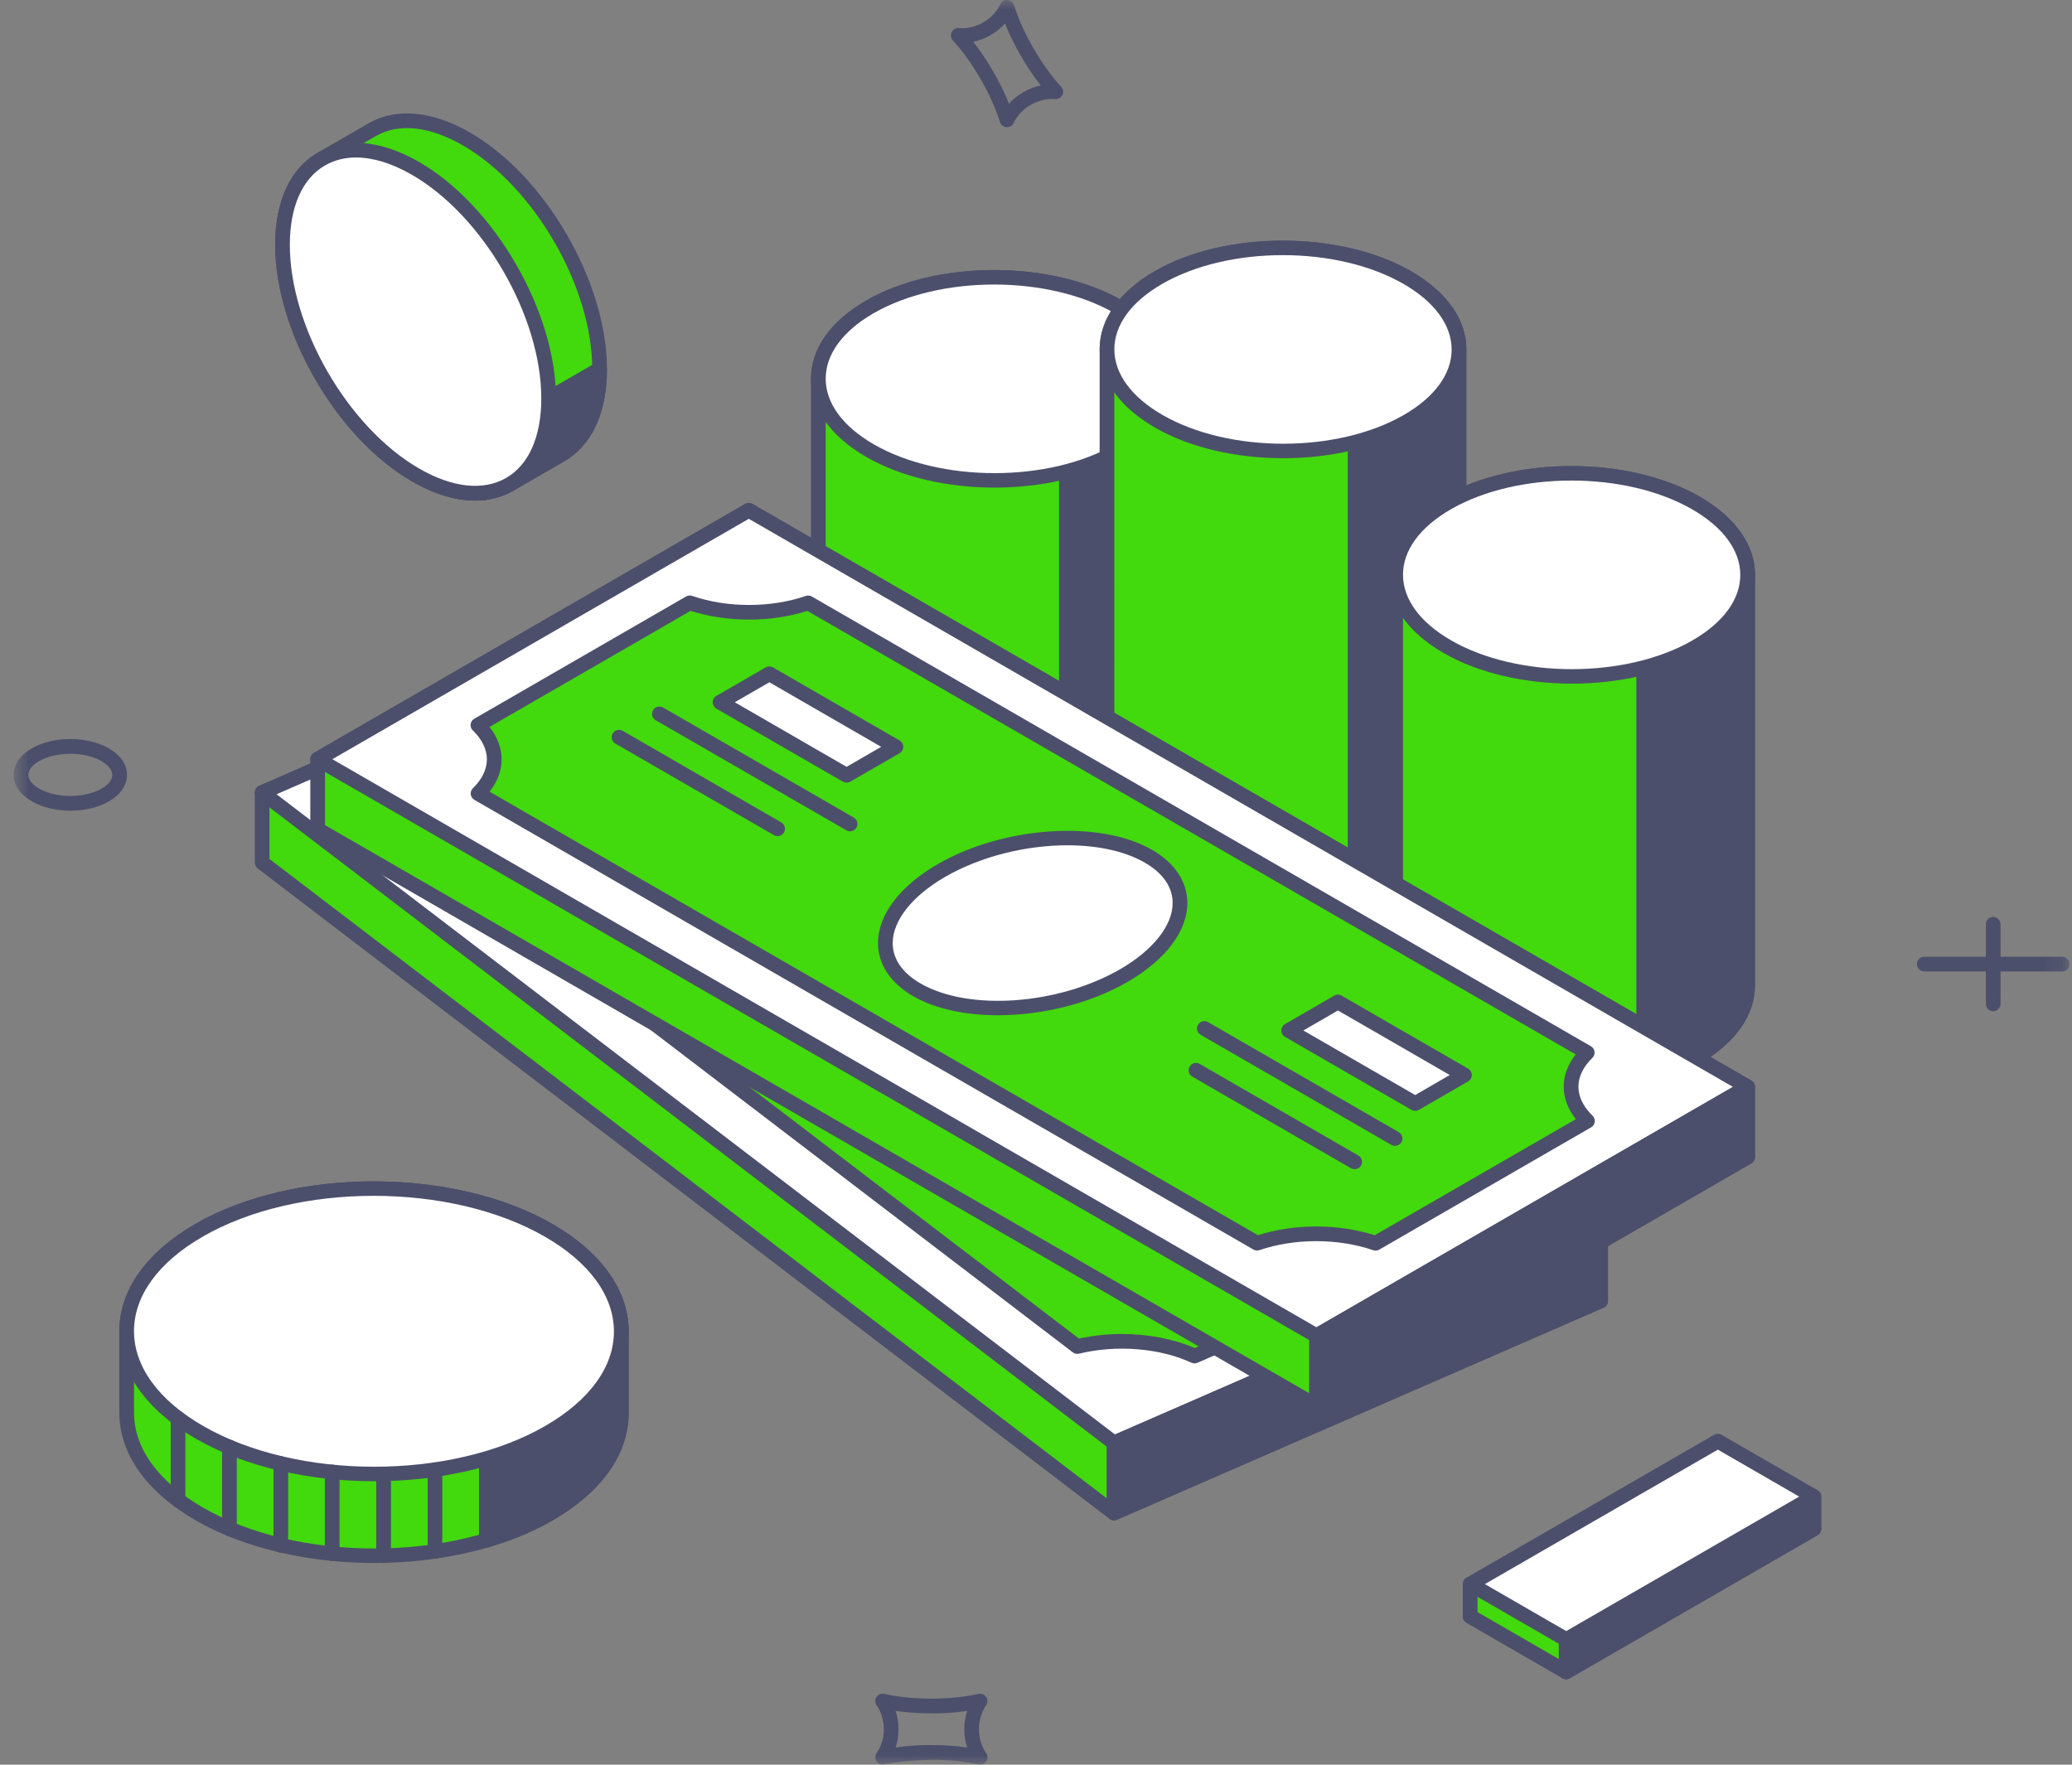 <svg width="108" height="92" viewBox="0 0 108 92" fill="none" xmlns="http://www.w3.org/2000/svg">
<rect x="0" y="0" width="108" height="92" fill="#808080" stroke="none"/>
<g clip-path="url(#clip0_1_2)">
<mask id="mask0_1_2" style="mask-type:luminance" maskUnits="userSpaceOnUse" x="0" y="0" width="108" height="92">
<path d="M107.871 0H0.713V92H107.871V0Z" fill="white"/>
</mask>
<g mask="url(#mask0_1_2)">
<path d="M3.669 42.266C2.947 42.266 2.223 42.103 1.659 41.778C1.049 41.425 0.713 40.934 0.713 40.394C0.713 39.855 1.048 39.365 1.657 39.014C2.783 38.364 4.547 38.366 5.675 39.015C6.285 39.368 6.62 39.859 6.62 40.399C6.62 40.939 6.285 41.428 5.678 41.779C5.115 42.103 4.392 42.266 3.669 42.266ZM3.664 39.298C3.072 39.298 2.48 39.425 2.04 39.679C1.684 39.883 1.479 40.145 1.479 40.394C1.479 40.644 1.684 40.907 2.042 41.113C2.924 41.624 4.413 41.623 5.293 41.114C5.65 40.91 5.853 40.648 5.853 40.399C5.853 40.15 5.649 39.886 5.291 39.68C4.85 39.425 4.257 39.298 3.664 39.298Z" fill="#4C4F6B"/>
<path d="M51.089 92C51.061 92 51.032 91.997 51.004 91.99C50.289 91.828 49.44 91.743 48.547 91.743C47.632 91.773 46.807 91.826 46.093 91.988C45.939 92.025 45.779 91.961 45.691 91.831C45.603 91.701 45.603 91.529 45.691 91.4C45.939 91.037 46.069 90.604 46.067 90.15C46.067 89.694 45.936 89.261 45.689 88.897C45.6 88.767 45.6 88.596 45.689 88.466C45.777 88.335 45.936 88.27 46.09 88.308C46.802 88.469 47.646 88.555 48.531 88.555C48.541 88.556 48.549 88.556 48.56 88.555C49.449 88.555 50.291 88.47 51.001 88.309C51.158 88.275 51.315 88.337 51.402 88.468C51.491 88.598 51.491 88.769 51.402 88.899C51.156 89.261 51.026 89.693 51.027 90.149C51.028 90.606 51.159 91.039 51.405 91.401C51.494 91.531 51.494 91.703 51.405 91.833C51.333 91.939 51.213 92 51.089 92ZM48.548 90.976C49.2 90.976 49.831 91.02 50.413 91.103C50.313 90.8 50.262 90.48 50.261 90.15C50.26 89.82 50.311 89.499 50.411 89.195C49.83 89.279 49.156 89.343 48.546 89.321H48.531C47.886 89.321 47.26 89.278 46.682 89.194C46.782 89.498 46.834 89.819 46.834 90.148C46.835 90.476 46.784 90.798 46.684 91.101C47.26 91.018 47.887 90.975 48.533 90.975L48.548 90.976Z" fill="#4C4F6B"/>
<path d="M103.895 52.718C103.683 52.718 103.512 52.547 103.512 52.335L103.509 48.187C103.509 47.975 103.681 47.803 103.892 47.803C104.104 47.803 104.275 47.975 104.275 48.187L104.278 52.335C104.278 52.547 104.106 52.718 103.895 52.718Z" fill="#4C4F6B"/>
<path d="M107.487 50.646L100.301 50.644C100.089 50.644 99.918 50.472 99.918 50.261C99.918 50.05 100.089 49.878 100.301 49.878L107.487 49.88C107.699 49.88 107.87 50.052 107.87 50.263C107.87 50.474 107.699 50.646 107.487 50.646Z" fill="#4C4F6B"/>
<path d="M52.488 6.632C52.48 6.632 52.469 6.632 52.459 6.631C52.303 6.619 52.169 6.512 52.122 6.362C51.905 5.665 51.555 4.887 51.108 4.113C50.665 3.344 50.166 2.65 49.666 2.109C49.559 1.994 49.534 1.824 49.602 1.682C49.671 1.54 49.818 1.445 49.977 1.466C50.411 1.498 50.852 1.396 51.25 1.169C51.644 0.942 51.953 0.613 52.143 0.219C52.212 0.076 52.357 -0.02 52.516 0.002C52.674 0.014 52.808 0.119 52.854 0.271C53.072 0.972 53.422 1.75 53.868 2.52H53.87C54.316 3.295 54.815 3.988 55.312 4.523C55.42 4.638 55.446 4.807 55.377 4.949C55.309 5.091 55.159 5.179 55.004 5.166C54.564 5.131 54.125 5.236 53.729 5.465C53.334 5.692 53.024 6.021 52.834 6.415C52.77 6.548 52.635 6.632 52.488 6.632ZM50.729 2.179C51.094 2.643 51.447 3.168 51.772 3.731C52.098 4.294 52.376 4.863 52.595 5.408C52.808 5.17 53.06 4.965 53.346 4.8C53.631 4.636 53.935 4.521 54.248 4.456C53.885 3.994 53.531 3.468 53.205 2.904C52.879 2.341 52.601 1.772 52.383 1.227C52.17 1.465 51.918 1.67 51.631 1.834C51.346 1.999 51.042 2.114 50.729 2.179Z" fill="#4C4F6B"/>
<path d="M61.001 19.756C61.001 18.399 60.105 17.042 58.31 16.008C54.727 13.937 48.918 13.935 45.337 16.003C43.546 17.037 42.652 18.394 42.655 19.75H42.654V33.994H42.655C42.659 35.348 43.555 36.702 45.346 37.736C48.931 39.806 54.738 39.808 58.318 37.741C60.109 36.707 61.004 35.35 61 33.994L61.001 19.756Z" fill="#42D90D"/>
<path d="M51.84 39.665C49.42 39.665 46.998 39.132 45.155 38.068C43.31 37.002 42.286 35.565 42.272 34.017C42.271 34.009 42.271 33.999 42.271 33.989V19.749C42.268 18.19 43.288 16.741 45.145 15.669C48.826 13.544 54.819 13.549 58.502 15.674C60.36 16.747 61.384 18.196 61.384 19.755V33.992C61.387 35.55 60.367 36.999 58.51 38.072C56.672 39.133 54.257 39.665 51.84 39.665ZM51.817 14.833C49.539 14.833 47.263 15.333 45.529 16.334C43.919 17.262 43.035 18.475 43.039 19.748L43.038 33.989C43.042 35.263 43.929 36.475 45.538 37.403C49.01 39.408 54.658 39.411 58.127 37.408C59.736 36.479 60.621 35.266 60.618 33.994V19.755C60.618 18.482 59.731 17.268 58.119 16.339C56.381 15.335 54.099 14.833 51.817 14.833Z" fill="#4C4F6B"/>
<path d="M61.001 33.993V19.756C61.001 18.399 60.105 17.042 58.31 16.008C57.502 15.541 56.57 15.194 55.585 14.937V38.812C56.573 38.556 57.507 38.209 58.319 37.741C60.11 36.706 61.004 35.35 61.001 33.993Z" fill="#4C4F6B"/>
<path d="M55.585 39.195C55.501 39.195 55.418 39.167 55.351 39.115C55.257 39.042 55.202 38.93 55.202 38.811V14.937C55.202 14.818 55.257 14.706 55.351 14.633C55.444 14.561 55.566 14.536 55.682 14.565C56.772 14.85 57.721 15.223 58.502 15.676C60.361 16.747 61.385 18.197 61.385 19.756V33.992C61.388 35.551 60.367 37 58.51 38.073C57.722 38.528 56.77 38.902 55.681 39.183C55.649 39.191 55.617 39.195 55.585 39.195ZM55.968 15.441V38.307C56.79 38.064 57.514 37.761 58.127 37.408C59.736 36.479 60.621 35.266 60.618 33.994V19.756C60.618 18.482 59.731 17.269 58.119 16.34C57.512 15.989 56.79 15.688 55.968 15.441Z" fill="#4C4F6B"/>
<path d="M58.319 23.497C61.9 21.43 61.896 18.076 58.31 16.007C54.727 13.937 48.918 13.935 45.337 16.002C41.758 18.069 41.761 21.423 45.346 23.492C48.931 25.562 54.739 25.564 58.319 23.497Z" fill="white"/>
<path d="M51.84 25.421C49.421 25.421 46.998 24.888 45.155 23.824C43.295 22.75 42.272 21.301 42.272 19.742C42.272 18.183 43.293 16.741 45.146 15.669C48.827 13.544 54.82 13.55 58.502 15.675C60.361 16.747 61.385 18.196 61.385 19.755C61.385 21.311 60.364 22.758 58.51 23.829C56.672 24.89 54.257 25.421 51.84 25.421ZM51.817 14.834C49.539 14.834 47.263 15.333 45.529 16.334C43.923 17.262 43.038 18.472 43.038 19.743C43.038 21.014 43.926 22.23 45.538 23.16C49.01 25.166 54.658 25.169 58.127 23.165C59.734 22.238 60.619 21.026 60.619 19.756C60.617 18.483 59.73 17.27 58.119 16.34C56.381 15.336 54.099 14.834 51.817 14.834Z" fill="#4C4F6B"/>
<path d="M76.047 18.222C76.047 16.866 75.151 15.509 73.356 14.474C69.772 12.404 63.964 12.402 60.383 14.469C58.592 15.503 57.697 16.86 57.701 18.217H57.7V42.68H57.701C57.704 44.034 58.6 45.389 60.392 46.423C63.976 48.493 69.784 48.495 73.364 46.428C75.155 45.393 76.049 44.036 76.046 42.68L76.047 18.222Z" fill="#42D90D"/>
<path d="M66.886 48.352C64.466 48.352 62.044 47.819 60.201 46.755C58.355 45.688 57.332 44.251 57.318 42.704C57.317 42.696 57.317 42.686 57.317 42.676V18.216C57.314 16.657 58.334 15.208 60.191 14.136C63.871 12.012 69.864 12.015 73.547 14.141C75.406 15.214 76.43 16.663 76.43 18.222V42.679C76.433 44.236 75.413 45.686 73.556 46.759C71.717 47.82 69.302 48.352 66.886 48.352ZM66.862 13.301C64.585 13.301 62.309 13.8 60.575 14.802C58.965 15.729 58.081 16.942 58.085 18.215L58.084 42.676C58.087 43.95 58.975 45.162 60.584 46.09C64.056 48.097 69.704 48.098 73.173 46.095C74.781 45.166 75.667 43.953 75.664 42.681V18.222C75.664 16.949 74.776 15.736 73.165 14.806C71.427 13.802 69.145 13.301 66.862 13.301Z" fill="#4C4F6B"/>
<path d="M76.047 42.68V18.223C76.047 16.866 75.151 15.509 73.356 14.475C72.548 14.008 71.615 13.661 70.631 13.404V47.499C71.619 47.243 72.553 46.896 73.364 46.428C75.156 45.393 76.05 44.036 76.047 42.68Z" fill="#4C4F6B"/>
<path d="M70.631 47.881C70.547 47.881 70.464 47.853 70.396 47.801C70.303 47.728 70.248 47.616 70.248 47.497V13.403C70.248 13.284 70.303 13.173 70.396 13.1C70.49 13.028 70.613 13.004 70.728 13.031C71.817 13.317 72.766 13.69 73.548 14.142C75.406 15.214 76.43 16.663 76.43 18.222V42.679C76.433 44.238 75.413 45.687 73.556 46.76C72.768 47.214 71.815 47.588 70.727 47.869C70.695 47.877 70.662 47.881 70.631 47.881ZM71.014 13.909V46.994C71.837 46.751 72.56 46.448 73.173 46.095C74.782 45.166 75.668 43.953 75.664 42.681V18.223C75.664 16.95 74.777 15.736 73.165 14.807C72.558 14.456 71.837 14.155 71.014 13.909Z" fill="#4C4F6B"/>
<path d="M73.364 21.964C76.945 19.897 76.942 16.543 73.356 14.475C69.772 12.405 63.964 12.403 60.383 14.47C56.803 16.537 56.807 19.89 60.392 21.959C63.976 24.029 69.785 24.031 73.364 21.964Z" fill="white"/>
<path d="M66.886 23.888C64.466 23.888 62.044 23.355 60.201 22.291C58.341 21.217 57.318 19.768 57.318 18.209C57.318 16.65 58.339 15.208 60.192 14.137C63.872 12.013 69.865 12.016 73.548 14.142C75.406 15.215 76.431 16.664 76.431 18.223C76.431 19.778 75.41 21.225 73.556 22.296C71.718 23.357 69.302 23.888 66.886 23.888ZM66.863 13.301C64.585 13.301 62.309 13.801 60.575 14.802C58.969 15.729 58.084 16.939 58.084 18.21C58.084 19.481 58.972 20.697 60.584 21.627C64.056 23.633 69.704 23.636 73.173 21.632C74.78 20.705 75.665 19.493 75.665 18.223C75.663 16.95 74.776 15.737 73.165 14.807C71.427 13.803 69.145 13.301 66.863 13.301Z" fill="#4C4F6B"/>
<path d="M91.093 29.975C91.093 28.619 90.196 27.262 88.403 26.227C84.818 24.157 79.01 24.155 75.429 26.222C73.637 27.256 72.744 28.613 72.747 29.97V51.367C72.75 52.721 73.647 54.076 75.438 55.11C79.022 57.18 84.83 57.182 88.41 55.115C90.202 54.08 91.095 52.724 91.093 51.367V29.975Z" fill="#42D90D"/>
<path d="M81.931 57.038C79.511 57.038 77.089 56.505 75.246 55.441C73.391 54.369 72.367 52.922 72.364 51.367V29.968C72.36 28.41 73.381 26.961 75.238 25.888C78.917 23.765 84.908 23.768 88.594 25.893C90.452 26.966 91.476 28.415 91.476 29.974V51.365C91.478 52.924 90.457 54.373 88.601 55.445C86.763 56.506 84.348 57.038 81.931 57.038ZM81.908 25.053C79.63 25.053 77.353 25.553 75.621 26.554C74.012 27.482 73.126 28.695 73.129 29.968V51.362C73.133 52.637 74.02 53.848 75.629 54.776C79.101 56.782 84.749 56.785 88.218 54.781C89.827 53.853 90.712 52.639 90.71 51.367V29.975C90.71 28.701 89.822 27.488 88.211 26.559C86.473 25.555 84.19 25.053 81.908 25.053Z" fill="#4C4F6B"/>
<path d="M91.093 51.366V29.975C91.093 28.619 90.196 27.262 88.403 26.227C87.594 25.76 86.661 25.414 85.677 25.156V56.185C86.665 55.929 87.599 55.582 88.41 55.114C90.202 54.079 91.095 52.723 91.093 51.366Z" fill="#4C4F6B"/>
<path d="M85.677 56.568C85.593 56.568 85.51 56.54 85.442 56.488C85.349 56.415 85.293 56.303 85.293 56.184V25.155C85.293 25.037 85.349 24.925 85.442 24.852C85.536 24.781 85.659 24.754 85.773 24.785C86.863 25.069 87.812 25.443 88.594 25.894C90.452 26.967 91.476 28.416 91.476 29.975V51.366C91.478 52.925 90.457 54.374 88.601 55.446C87.814 55.9 86.862 56.273 85.772 56.556C85.74 56.564 85.708 56.568 85.677 56.568ZM86.06 25.661V55.681C86.882 55.436 87.607 55.135 88.218 54.782C89.827 53.854 90.712 52.64 90.71 51.368V29.975C90.71 28.702 89.822 27.489 88.211 26.559C87.604 26.208 86.881 25.908 86.06 25.661Z" fill="#4C4F6B"/>
<path d="M88.41 33.717C91.99 31.649 91.987 28.296 88.403 26.227C84.818 24.157 79.01 24.155 75.429 26.222C71.849 28.289 71.852 31.642 75.438 33.712C79.022 35.782 84.83 35.784 88.41 33.717Z" fill="white"/>
<path d="M81.931 35.641C79.511 35.641 77.089 35.108 75.246 34.044C73.386 32.97 72.363 31.521 72.363 29.962C72.364 28.406 73.385 26.96 75.238 25.889C78.918 23.765 84.909 23.769 88.594 25.894C90.453 26.967 91.477 28.416 91.477 29.974C91.477 31.533 90.456 32.978 88.601 34.05C86.763 35.11 84.347 35.641 81.931 35.641ZM81.908 25.053C79.629 25.053 77.353 25.553 75.621 26.554C74.014 27.481 73.129 28.692 73.129 29.962C73.129 31.236 74.017 32.449 75.629 33.38C79.101 35.385 84.749 35.389 88.218 33.385C89.825 32.457 90.71 31.246 90.71 29.974C90.71 28.703 89.822 27.488 88.211 26.559C86.473 25.555 84.19 25.053 81.908 25.053Z" fill="#4C4F6B"/>
<path d="M81.638 87.158L76.63 84.266V82.585L89.539 75.133L94.546 78.023V79.705L81.638 87.158Z" fill="white"/>
<path d="M81.638 87.541C81.572 87.541 81.505 87.524 81.446 87.491L76.438 84.598C76.319 84.53 76.246 84.403 76.246 84.266V82.585C76.246 82.448 76.319 82.321 76.438 82.253L89.347 74.8C89.464 74.732 89.612 74.732 89.73 74.8L94.737 77.691C94.855 77.76 94.928 77.886 94.928 78.023V79.705C94.928 79.841 94.855 79.968 94.737 80.037L81.828 87.49C81.769 87.524 81.703 87.541 81.636 87.541L81.638 87.541ZM77.013 84.044L81.638 86.716L94.164 79.484V78.245L89.54 75.575L77.014 82.807L77.013 84.044Z" fill="#4C4F6B"/>
<path d="M81.638 87.158L76.63 84.266V82.585L81.638 85.476V87.158Z" fill="#42D90D"/>
<path d="M81.638 87.541C81.572 87.541 81.505 87.524 81.446 87.491L76.438 84.598C76.319 84.53 76.246 84.403 76.246 84.266V82.585C76.246 82.448 76.319 82.321 76.438 82.253C76.555 82.185 76.703 82.185 76.821 82.253L81.829 85.144C81.948 85.213 82.021 85.339 82.021 85.476V87.158C82.021 87.294 81.948 87.421 81.829 87.49C81.77 87.524 81.704 87.541 81.638 87.541ZM77.013 84.044L81.255 86.494V85.697L77.013 83.248V84.044Z" fill="#4C4F6B"/>
<path d="M81.638 85.476L94.546 78.023V79.705L81.638 87.158V85.476Z" fill="#4C4F6B"/>
<path d="M81.638 87.541C81.572 87.541 81.505 87.524 81.446 87.491C81.327 87.422 81.254 87.295 81.254 87.158V85.477C81.254 85.34 81.327 85.213 81.446 85.144L94.354 77.692C94.472 77.623 94.62 77.623 94.737 77.692C94.856 77.76 94.929 77.887 94.929 78.024V79.705C94.929 79.842 94.856 79.969 94.737 80.038L81.829 87.491C81.77 87.524 81.704 87.541 81.638 87.541ZM82.021 85.698V86.495L94.163 79.483V78.687L82.021 85.698Z" fill="#4C4F6B"/>
<path d="M83.43 64.169L39.03 30.261L13.664 41.317V44.973L58.065 78.881L83.43 67.824V64.169Z" fill="#42D90D"/>
<path d="M58.065 79.265C57.982 79.265 57.9 79.238 57.833 79.186L13.431 45.277C13.336 45.206 13.281 45.093 13.281 44.973V41.317C13.281 41.165 13.371 41.027 13.511 40.966L38.877 29.909C39.004 29.854 39.153 29.871 39.263 29.956L83.663 63.864C83.758 63.936 83.813 64.048 83.813 64.168V67.824C83.813 67.977 83.723 68.115 83.583 68.175L58.217 79.232C58.169 79.254 58.117 79.265 58.065 79.265ZM14.047 44.784L58.119 78.441L83.047 67.574V64.359L38.977 30.701L14.047 41.568V44.784Z" fill="#4C4F6B"/>
<path d="M83.43 64.169L39.03 30.261L13.664 41.317L58.065 75.226L83.43 64.169Z" fill="white"/>
<path d="M58.065 75.609C57.982 75.609 57.9 75.582 57.833 75.53L13.431 41.622C13.323 41.54 13.266 41.407 13.284 41.272C13.3 41.137 13.387 41.02 13.511 40.966L38.877 29.909C39.004 29.854 39.153 29.871 39.263 29.956L83.663 63.864C83.771 63.946 83.828 64.08 83.81 64.215C83.794 64.35 83.707 64.466 83.583 64.52L58.217 75.577C58.169 75.598 58.117 75.609 58.065 75.609ZM14.415 41.408L58.119 74.785L82.68 64.078L38.977 30.701L14.415 41.408Z" fill="#4C4F6B"/>
<path d="M58.065 75.226V78.881L83.43 67.824V64.169L58.065 75.226Z" fill="#4C4F6B"/>
<path d="M58.065 79.265C57.991 79.265 57.918 79.243 57.856 79.202C57.747 79.131 57.682 79.011 57.682 78.881V75.225C57.682 75.073 57.773 74.935 57.913 74.874L83.278 63.817C83.397 63.767 83.532 63.776 83.64 63.848C83.749 63.918 83.814 64.038 83.814 64.168V67.824C83.814 67.977 83.723 68.115 83.584 68.175L58.218 79.232C58.169 79.254 58.117 79.265 58.065 79.265ZM58.449 75.477V78.296L83.047 67.573V64.754L58.449 75.477Z" fill="#4C4F6B"/>
<path d="M62.266 70.696L74.73 65.263C73.869 64.085 74.195 62.73 75.573 61.734L40.945 35.287C38.908 35.78 36.558 35.591 34.831 34.792L22.366 40.224C23.225 41.402 22.9 42.756 21.521 43.754L56.151 70.2C58.189 69.706 60.539 69.897 62.266 70.696Z" fill="#42D90D"/>
<path d="M62.266 71.079C62.211 71.079 62.156 71.067 62.105 71.044C60.449 70.278 58.203 70.097 56.241 70.572C56.132 70.598 56.012 70.575 55.919 70.504L21.289 44.058C21.192 43.984 21.137 43.869 21.138 43.748C21.14 43.628 21.199 43.514 21.297 43.443C21.951 42.97 22.345 42.414 22.437 41.836C22.512 41.364 22.383 40.897 22.056 40.449C21.988 40.355 21.966 40.235 21.996 40.123C22.027 40.011 22.106 39.919 22.213 39.872L34.678 34.44C34.778 34.396 34.892 34.398 34.992 34.443C36.647 35.207 38.893 35.39 40.855 34.914C40.968 34.888 41.085 34.911 41.178 34.982L75.806 61.429C75.903 61.503 75.959 61.618 75.957 61.738C75.955 61.86 75.896 61.973 75.798 62.044C75.145 62.516 74.751 63.072 74.66 63.65C74.585 64.122 74.713 64.589 75.04 65.036C75.109 65.131 75.131 65.251 75.101 65.362C75.07 65.475 74.99 65.567 74.883 65.614L62.419 71.046C62.371 71.068 62.319 71.078 62.267 71.078L62.266 71.079ZM58.48 69.546C59.824 69.546 61.156 69.796 62.268 70.277L74.171 65.088C73.912 64.589 73.819 64.058 73.902 63.53C74.004 62.882 74.365 62.271 74.953 61.742L40.856 35.701C38.839 36.147 36.565 35.962 34.829 35.211L22.925 40.399C23.184 40.899 23.277 41.429 23.193 41.957C23.091 42.606 22.73 43.217 22.142 43.747L56.24 69.786C56.966 69.626 57.725 69.546 58.48 69.546Z" fill="#4C4F6B"/>
<path d="M52.595 55.836C48.835 57.475 43.973 57.42 41.738 55.712C39.501 54.003 40.739 51.289 44.499 49.65C48.26 48.01 53.121 48.066 55.359 49.774C57.595 51.483 56.358 54.196 52.595 55.836ZM43.682 43.079L38.056 38.783L35.154 40.048L40.78 44.344L43.682 43.079ZM68.955 62.381L63.329 58.085L60.429 59.35L66.055 63.646L68.955 62.381Z" fill="white"/>
<path d="M66.055 64.029C65.972 64.029 65.89 64.002 65.823 63.95L60.197 59.655C60.089 59.573 60.032 59.439 60.049 59.304C60.066 59.169 60.152 59.053 60.276 58.999L63.177 57.733C63.305 57.678 63.452 57.695 63.563 57.78L69.189 62.077C69.297 62.158 69.354 62.292 69.336 62.427C69.32 62.562 69.234 62.678 69.109 62.733L66.208 63.997C66.16 64.018 66.107 64.029 66.055 64.029ZM61.18 59.441L66.109 63.204L68.205 62.29L63.275 58.526L61.18 59.441ZM46.767 57.403C44.645 57.403 42.712 56.938 41.505 56.016C40.569 55.301 40.139 54.397 40.26 53.4C40.446 51.867 41.973 50.334 44.346 49.299C48.213 47.612 53.26 47.69 55.591 49.469C56.527 50.185 56.958 51.089 56.837 52.087C56.65 53.62 55.122 55.153 52.748 56.187C50.883 57 48.743 57.403 46.767 57.403ZM50.355 48.833C48.484 48.833 46.441 49.221 44.651 50.001C42.531 50.926 41.173 52.23 41.02 53.492C40.935 54.204 41.263 54.866 41.971 55.407C44.103 57.036 48.798 57.07 52.443 55.484C54.565 54.56 55.923 53.255 56.075 51.994C56.162 51.281 55.834 50.618 55.126 50.077C54.04 49.249 52.29 48.833 50.355 48.833ZM40.78 44.727C40.697 44.727 40.615 44.7 40.548 44.648L34.921 40.352C34.813 40.27 34.756 40.136 34.774 40.001C34.79 39.866 34.877 39.75 35.001 39.696L37.904 38.431C38.031 38.376 38.179 38.393 38.289 38.478L43.915 42.774C44.023 42.856 44.08 42.99 44.063 43.125C44.046 43.26 43.96 43.377 43.835 43.43L40.934 44.695C40.885 44.716 40.834 44.727 40.782 44.727H40.78ZM35.904 40.138L40.834 43.902L42.931 42.988L38.002 39.223L35.904 40.138Z" fill="#4C4F6B"/>
<path d="M62.202 66.788C62.12 66.788 62.039 66.761 61.969 66.709L54.916 61.325C54.748 61.198 54.716 60.957 54.845 60.789C54.973 60.619 55.214 60.59 55.381 60.717L62.434 66.1C62.603 66.228 62.635 66.468 62.506 66.637C62.431 66.736 62.317 66.788 62.202 66.788ZM64.577 65.752C64.495 65.752 64.415 65.727 64.344 65.674L55.869 59.2C55.7 59.072 55.668 58.831 55.797 58.664C55.924 58.494 56.166 58.464 56.334 58.592L64.809 65.065C64.978 65.194 65.01 65.434 64.881 65.602C64.806 65.7 64.692 65.752 64.577 65.752ZM40.354 47.252C40.272 47.252 40.191 47.226 40.121 47.173L31.644 40.701C31.476 40.574 31.444 40.333 31.572 40.164C31.7 39.995 31.942 39.966 32.109 40.093L40.586 46.565C40.755 46.692 40.787 46.933 40.658 47.101C40.583 47.2 40.469 47.252 40.354 47.252ZM36.55 47.2C36.468 47.2 36.387 47.174 36.318 47.121L29.269 41.736C29.101 41.607 29.069 41.367 29.197 41.199C29.326 41.029 29.57 41.001 29.734 41.127L36.783 46.513C36.952 46.641 36.983 46.882 36.855 47.049C36.78 47.148 36.665 47.2 36.55 47.2Z" fill="#4C4F6B"/>
<path d="M91.093 56.664L39.03 26.605L16.557 39.58V43.236L68.62 73.295L91.093 60.319V56.664Z" fill="#42D90D"/>
<path d="M68.62 73.679C68.555 73.679 68.488 73.662 68.428 73.628L16.365 43.568C16.247 43.499 16.174 43.372 16.174 43.236V39.58C16.174 39.443 16.247 39.316 16.365 39.247L38.838 26.272C38.956 26.204 39.104 26.204 39.221 26.272L91.284 56.331C91.403 56.4 91.476 56.527 91.476 56.664V60.319C91.476 60.456 91.403 60.583 91.284 60.652L68.811 73.628C68.753 73.661 68.686 73.679 68.62 73.679ZM16.94 43.014L68.62 72.853L90.71 60.098V56.885L39.03 27.047L16.94 39.801V43.014Z" fill="#4C4F6B"/>
<path d="M91.093 56.664L39.03 26.605L16.557 39.58L68.62 69.639L91.093 56.664Z" fill="white"/>
<path d="M68.62 70.022C68.555 70.022 68.488 70.005 68.428 69.972L16.365 39.912C16.247 39.843 16.174 39.717 16.174 39.58C16.174 39.443 16.247 39.316 16.365 39.247L38.838 26.272C38.956 26.204 39.104 26.204 39.221 26.272L91.284 56.331C91.403 56.4 91.476 56.527 91.476 56.664C91.476 56.8 91.403 56.927 91.284 56.996L68.811 69.971C68.753 70.005 68.686 70.022 68.62 70.022ZM17.324 39.58L68.62 69.197L90.327 56.664L39.03 27.047L17.324 39.58Z" fill="#4C4F6B"/>
<path d="M68.62 69.639V73.295L91.093 60.319V56.664L68.62 69.639Z" fill="#4C4F6B"/>
<path d="M68.62 73.679C68.555 73.679 68.488 73.662 68.428 73.628C68.31 73.559 68.237 73.433 68.237 73.296V69.639C68.237 69.503 68.31 69.376 68.428 69.307L90.901 56.332C91.019 56.264 91.167 56.264 91.284 56.332C91.403 56.401 91.476 56.527 91.476 56.664V60.32C91.476 60.457 91.403 60.584 91.284 60.653L68.811 73.628C68.753 73.662 68.686 73.679 68.62 73.679ZM69.003 69.861V72.632L90.71 60.098V57.328L69.003 69.861Z" fill="#4C4F6B"/>
<path d="M71.698 64.816L82.742 58.441C81.609 57.342 81.606 55.974 82.733 54.877L42.126 31.431C40.226 32.084 37.856 32.083 35.954 31.428L24.912 37.803C26.044 38.901 26.046 40.269 24.919 41.367L65.526 64.813C67.425 64.16 69.797 64.163 71.698 64.816Z" fill="#42D90D"/>
<path d="M71.698 65.199C71.656 65.199 71.614 65.192 71.573 65.177C69.743 64.55 67.472 64.549 65.65 65.174C65.541 65.209 65.429 65.199 65.334 65.144L24.725 41.699C24.622 41.638 24.552 41.533 24.537 41.415C24.522 41.295 24.564 41.176 24.65 41.092C25.127 40.628 25.378 40.108 25.378 39.587C25.378 39.065 25.124 38.544 24.645 38.079C24.558 37.995 24.516 37.875 24.531 37.756C24.546 37.636 24.616 37.532 24.72 37.471L35.762 31.096C35.857 31.04 35.972 31.029 36.078 31.066C37.906 31.696 40.175 31.697 42 31.069C42.106 31.031 42.219 31.043 42.316 31.099L82.924 54.544C83.028 54.605 83.098 54.71 83.113 54.828C83.128 54.949 83.086 55.067 83 55.151C82.524 55.615 82.273 56.135 82.273 56.656C82.274 57.178 82.529 57.7 83.009 58.166C83.095 58.25 83.137 58.37 83.122 58.489C83.107 58.609 83.037 58.713 82.934 58.774L71.89 65.149C71.831 65.183 71.765 65.199 71.698 65.199ZM68.604 63.941C69.653 63.941 70.704 64.093 71.655 64.397L82.139 58.346C81.725 57.825 81.507 57.247 81.506 56.656C81.506 56.067 81.72 55.492 82.131 54.971L42.082 31.849C40.187 32.455 37.891 32.454 35.996 31.846L25.514 37.898C25.927 38.42 26.144 38.996 26.144 39.587C26.146 40.176 25.93 40.752 25.519 41.273L65.568 64.395C66.511 64.093 67.557 63.941 68.604 63.941Z" fill="#4C4F6B"/>
<path d="M58.574 50.862C55.242 52.786 50.415 53.119 47.793 51.604C45.17 50.089 45.746 47.304 49.077 45.38C52.41 43.457 57.237 43.124 59.86 44.638C62.483 46.152 61.906 48.94 58.574 50.862ZM46.698 38.935L40.102 35.127L37.532 36.611L44.127 40.419L46.698 38.935ZM76.334 56.045L69.739 52.237L67.169 53.722L73.764 57.53L76.334 56.045Z" fill="white"/>
<path d="M73.764 57.913C73.698 57.913 73.631 57.896 73.572 57.863L66.977 54.055C66.858 53.986 66.785 53.859 66.785 53.723C66.785 53.586 66.858 53.459 66.977 53.391L69.547 51.906C69.664 51.836 69.812 51.837 69.93 51.905L76.525 55.713C76.644 55.781 76.717 55.908 76.717 56.045C76.717 56.182 76.644 56.309 76.525 56.377L73.954 57.863C73.895 57.896 73.829 57.913 73.762 57.913H73.764ZM67.935 53.723L73.764 57.088L75.568 56.045L69.739 52.68L67.935 53.723ZM52.012 52.929C50.327 52.929 48.758 52.605 47.601 51.937C46.416 51.252 45.765 50.268 45.765 49.165C45.765 47.694 46.902 46.193 48.886 45.047C52.32 43.066 57.328 42.735 60.051 44.306C61.236 44.989 61.888 45.974 61.888 47.076C61.888 48.548 60.75 50.049 58.766 51.194C56.792 52.334 54.296 52.929 52.012 52.929ZM55.637 44.068C53.497 44.068 51.14 44.633 49.269 45.712C47.554 46.702 46.531 47.993 46.531 49.166C46.531 49.995 47.033 50.723 47.985 51.273C50.498 52.725 55.162 52.392 58.383 50.53C60.097 49.541 61.122 48.25 61.122 47.077C61.122 46.248 60.62 45.519 59.668 44.971C58.615 44.363 57.181 44.068 55.637 44.068ZM44.127 40.802C44.061 40.802 43.995 40.785 43.935 40.752L37.34 36.944C37.221 36.875 37.148 36.748 37.148 36.611C37.148 36.474 37.221 36.347 37.34 36.279L39.91 34.795C40.028 34.727 40.176 34.727 40.293 34.795L46.889 38.603C47.007 38.672 47.081 38.799 47.081 38.935C47.081 39.072 47.007 39.199 46.889 39.268L44.318 40.752C44.259 40.785 44.193 40.802 44.127 40.802ZM38.299 36.611L44.127 39.978L45.931 38.935L40.102 35.569L38.299 36.611Z" fill="#4C4F6B"/>
<path d="M70.608 60.954C70.542 60.954 70.476 60.937 70.416 60.904L62.148 56.13C61.965 56.024 61.901 55.789 62.008 55.606C62.114 55.421 62.351 55.362 62.532 55.465L70.799 60.239C70.983 60.344 71.046 60.579 70.94 60.763C70.868 60.886 70.74 60.954 70.608 60.954ZM72.714 59.738C72.648 59.738 72.582 59.721 72.522 59.687L62.584 53.949C62.401 53.844 62.338 53.609 62.444 53.425C62.551 53.24 62.787 53.183 62.968 53.285L72.906 59.022C73.09 59.128 73.152 59.363 73.046 59.547C72.975 59.669 72.846 59.738 72.714 59.738ZM40.53 43.589C40.465 43.589 40.399 43.572 40.339 43.538L32.073 38.765C31.89 38.658 31.827 38.424 31.933 38.241C32.04 38.056 32.277 37.997 32.457 38.1L40.722 42.874C40.906 42.98 40.969 43.214 40.863 43.398C40.791 43.52 40.662 43.589 40.53 43.589ZM44.309 43.339C44.243 43.339 44.177 43.322 44.117 43.288L34.179 37.55C33.995 37.443 33.932 37.209 34.038 37.025C34.145 36.84 34.382 36.782 34.563 36.885L44.501 42.623C44.684 42.73 44.747 42.964 44.641 43.147C44.569 43.27 44.441 43.339 44.309 43.339Z" fill="#4C4F6B"/>
<path d="M24.318 7.247C22.404 6.144 20.673 6.035 19.418 6.752H19.415C19.415 6.752 19.41 6.756 19.407 6.758L16.762 8.285C15.504 9.005 14.724 10.556 14.724 12.766C14.724 17.18 17.829 22.549 21.661 24.761C23.59 25.875 25.334 25.974 26.591 25.235L29.194 23.733C30.465 23.018 31.253 21.464 31.253 19.243C31.253 14.83 28.149 9.459 24.318 7.247Z" fill="#42D90D"/>
<path d="M24.764 26.096C23.747 26.096 22.626 25.76 21.47 25.094C17.539 22.824 14.342 17.294 14.342 12.766C14.342 10.485 15.134 8.776 16.572 7.953L19.216 6.426C20.659 5.602 22.535 5.775 24.509 6.915C28.44 9.184 31.637 14.715 31.637 19.242C31.637 21.535 30.837 23.248 29.383 24.066L26.785 25.567C26.183 25.92 25.499 26.096 24.764 26.096ZM19.608 7.084C19.603 7.087 19.596 7.091 19.591 7.094L16.954 8.617C15.763 9.297 15.108 10.771 15.108 12.766C15.108 17.049 18.134 22.282 21.853 24.428C23.595 25.434 25.207 25.602 26.398 24.904L29.003 23.399C30.209 22.721 30.87 21.245 30.87 19.241C30.87 14.957 27.844 9.725 24.126 7.579C22.4 6.584 20.794 6.406 19.609 7.084H19.608Z" fill="#4C4F6B"/>
<path d="M26.592 25.235L29.195 23.733C30.465 23.018 31.254 21.464 31.254 19.243L21.679 24.77C23.601 25.875 25.339 25.972 26.592 25.235Z" fill="#4C4F6B"/>
<path d="M24.764 26.095C23.752 26.095 22.637 25.763 21.488 25.102C21.369 25.034 21.295 24.908 21.295 24.77C21.295 24.632 21.369 24.506 21.487 24.438L31.062 18.91C31.18 18.842 31.328 18.842 31.445 18.91C31.564 18.978 31.637 19.105 31.637 19.242C31.637 21.535 30.836 23.248 29.383 24.066L26.784 25.567C26.181 25.92 25.5 26.095 24.764 26.095ZM22.473 24.754C23.976 25.462 25.354 25.52 26.397 24.905C26.398 24.904 26.399 24.904 26.4 24.903L29.003 23.4C30.068 22.802 30.709 21.58 30.843 19.922L22.473 24.754Z" fill="#4C4F6B"/>
<path d="M28.598 20.775C28.599 25.188 25.492 26.972 21.662 24.761C17.829 22.548 14.724 17.179 14.724 12.766C14.724 8.353 17.83 6.568 21.662 8.78C25.493 10.992 28.598 16.362 28.598 20.775Z" fill="white"/>
<path d="M24.766 26.096C23.747 26.096 22.626 25.76 21.47 25.094C17.538 22.824 14.341 17.294 14.341 12.766C14.341 10.493 15.128 8.786 16.559 7.96C17.992 7.132 19.873 7.305 21.853 8.448C25.784 10.718 28.981 16.248 28.981 20.775C28.982 23.049 28.194 24.756 26.764 25.581C26.167 25.927 25.493 26.096 24.766 26.096ZM18.559 8.211C17.964 8.211 17.419 8.348 16.942 8.624C15.759 9.307 15.107 10.778 15.107 12.766C15.107 17.05 18.133 22.282 21.853 24.429C23.586 25.431 25.192 25.6 26.381 24.917C27.564 24.234 28.214 22.763 28.214 20.775C28.215 16.492 25.189 11.259 21.47 9.112C20.434 8.514 19.442 8.211 18.559 8.211Z" fill="#4C4F6B"/>
<path d="M32.384 69.405C32.379 67.502 31.12 65.599 28.603 64.145C23.565 61.237 15.404 61.233 10.372 64.139C7.855 65.592 6.599 67.498 6.603 69.404V73.666C6.606 75.569 7.867 77.472 10.383 78.925C15.42 81.835 23.584 81.837 28.615 78.931C31.132 77.478 32.388 75.572 32.385 73.666L32.384 69.405Z" fill="#42D90D"/>
<path d="M19.508 81.484C16.134 81.484 12.762 80.742 10.192 79.258C7.635 77.781 6.224 75.795 6.22 73.667V69.404C6.216 67.272 7.622 65.285 10.181 63.807C15.309 60.847 23.659 60.849 28.794 63.813C31.351 65.289 32.761 67.275 32.767 69.404V73.666C32.77 75.799 31.364 77.787 28.807 79.264C26.244 80.743 22.876 81.484 19.508 81.484ZM19.477 62.343C16.247 62.343 13.02 63.053 10.564 64.472C8.252 65.805 6.981 67.558 6.986 69.404V73.66C6.99 75.51 8.264 77.26 10.575 78.594C15.499 81.44 23.507 81.44 28.423 78.601C30.734 77.267 32.004 75.516 32.001 73.668V69.407C31.996 67.562 30.721 65.812 28.411 64.479C25.947 63.056 22.712 62.343 19.477 62.343Z" fill="#4C4F6B"/>
<path d="M32.384 73.666V69.405C32.379 67.502 31.12 65.599 28.603 64.145C27.623 63.58 26.523 63.127 25.352 62.781V80.298C26.527 79.952 27.632 79.5 28.615 78.932C31.131 77.479 32.387 75.573 32.384 73.666Z" fill="#4C4F6B"/>
<path d="M25.352 80.681C25.27 80.681 25.189 80.655 25.123 80.606C25.026 80.533 24.969 80.419 24.969 80.298V62.781C24.969 62.661 25.026 62.547 25.123 62.474C25.219 62.403 25.344 62.378 25.461 62.414C26.694 62.778 27.815 63.249 28.794 63.813C31.351 65.289 32.761 67.275 32.767 69.404V73.665C32.77 75.799 31.364 77.787 28.807 79.264C27.831 79.827 26.706 80.299 25.461 80.666C25.426 80.677 25.387 80.681 25.352 80.681ZM25.735 63.302V79.778C26.728 79.454 27.63 79.059 28.423 78.6C30.733 77.267 32.004 75.515 32.001 73.668V69.405C31.996 67.562 30.721 65.811 28.411 64.478C27.616 64.018 26.717 63.625 25.735 63.302Z" fill="#4C4F6B"/>
<path d="M28.615 74.67C33.645 71.766 33.64 67.054 28.603 64.145C23.565 61.237 15.404 61.233 10.372 64.139C5.341 67.044 5.346 71.755 10.384 74.664C15.42 77.573 23.584 77.576 28.615 74.67Z" fill="white"/>
<path d="M19.508 77.222C16.134 77.222 12.762 76.481 10.192 74.997C7.63 73.518 6.219 71.529 6.219 69.397C6.219 67.265 7.626 65.283 10.181 63.807C15.309 60.847 23.659 60.849 28.794 63.814C31.356 65.294 32.767 67.283 32.767 69.415C32.767 71.546 31.36 73.528 28.807 75.004C26.244 76.483 22.876 77.222 19.508 77.222ZM19.477 62.343C16.247 62.343 13.02 63.053 10.564 64.472C8.255 65.804 6.985 67.554 6.985 69.397C6.985 71.24 8.26 72.997 10.574 74.332C15.498 77.176 23.506 77.178 28.422 74.338C30.73 73.007 32 71.257 32 69.414C32 67.571 30.725 65.814 28.41 64.478C25.946 63.054 22.711 62.343 19.477 62.343Z" fill="#4C4F6B"/>
<path d="M19.995 81.487C19.783 81.487 19.612 81.315 19.612 81.104V76.842C19.612 76.63 19.783 76.459 19.995 76.459C20.206 76.459 20.378 76.631 20.378 76.842V81.104C20.378 81.315 20.206 81.487 19.995 81.487ZM17.316 81.384C17.104 81.384 16.933 81.212 16.933 81.001V76.74C16.933 76.528 17.105 76.357 17.316 76.357C17.527 76.357 17.699 76.529 17.699 76.74V81.001C17.699 81.213 17.527 81.384 17.316 81.384ZM22.673 81.265C22.461 81.265 22.29 81.094 22.29 80.882V76.621C22.29 76.409 22.462 76.238 22.673 76.238C22.884 76.238 23.056 76.41 23.056 76.621V80.882C23.056 81.094 22.884 81.265 22.673 81.265ZM14.637 80.943C14.425 80.943 14.254 80.771 14.254 80.56V76.299C14.254 76.087 14.426 75.916 14.637 75.916C14.849 75.916 15.02 76.088 15.02 76.299V80.56C15.02 80.772 14.849 80.943 14.637 80.943ZM11.959 80.085C11.747 80.085 11.576 79.913 11.576 79.701V75.44C11.576 75.228 11.748 75.057 11.959 75.057C12.17 75.057 12.342 75.229 12.342 75.44V79.701C12.342 79.913 12.17 80.085 11.959 80.085ZM9.28 78.582C9.068 78.582 8.897 78.411 8.897 78.199V73.938C8.897 73.726 9.069 73.555 9.28 73.555C9.491 73.555 9.663 73.727 9.663 73.938V78.199C9.663 78.411 9.491 78.582 9.28 78.582Z" fill="#4C4F6B"/>
</g>
</g>
<defs>
<clipPath id="clip0_1_2">
<rect width="108" height="92" fill="white"/>
</clipPath>
</defs>
</svg>
